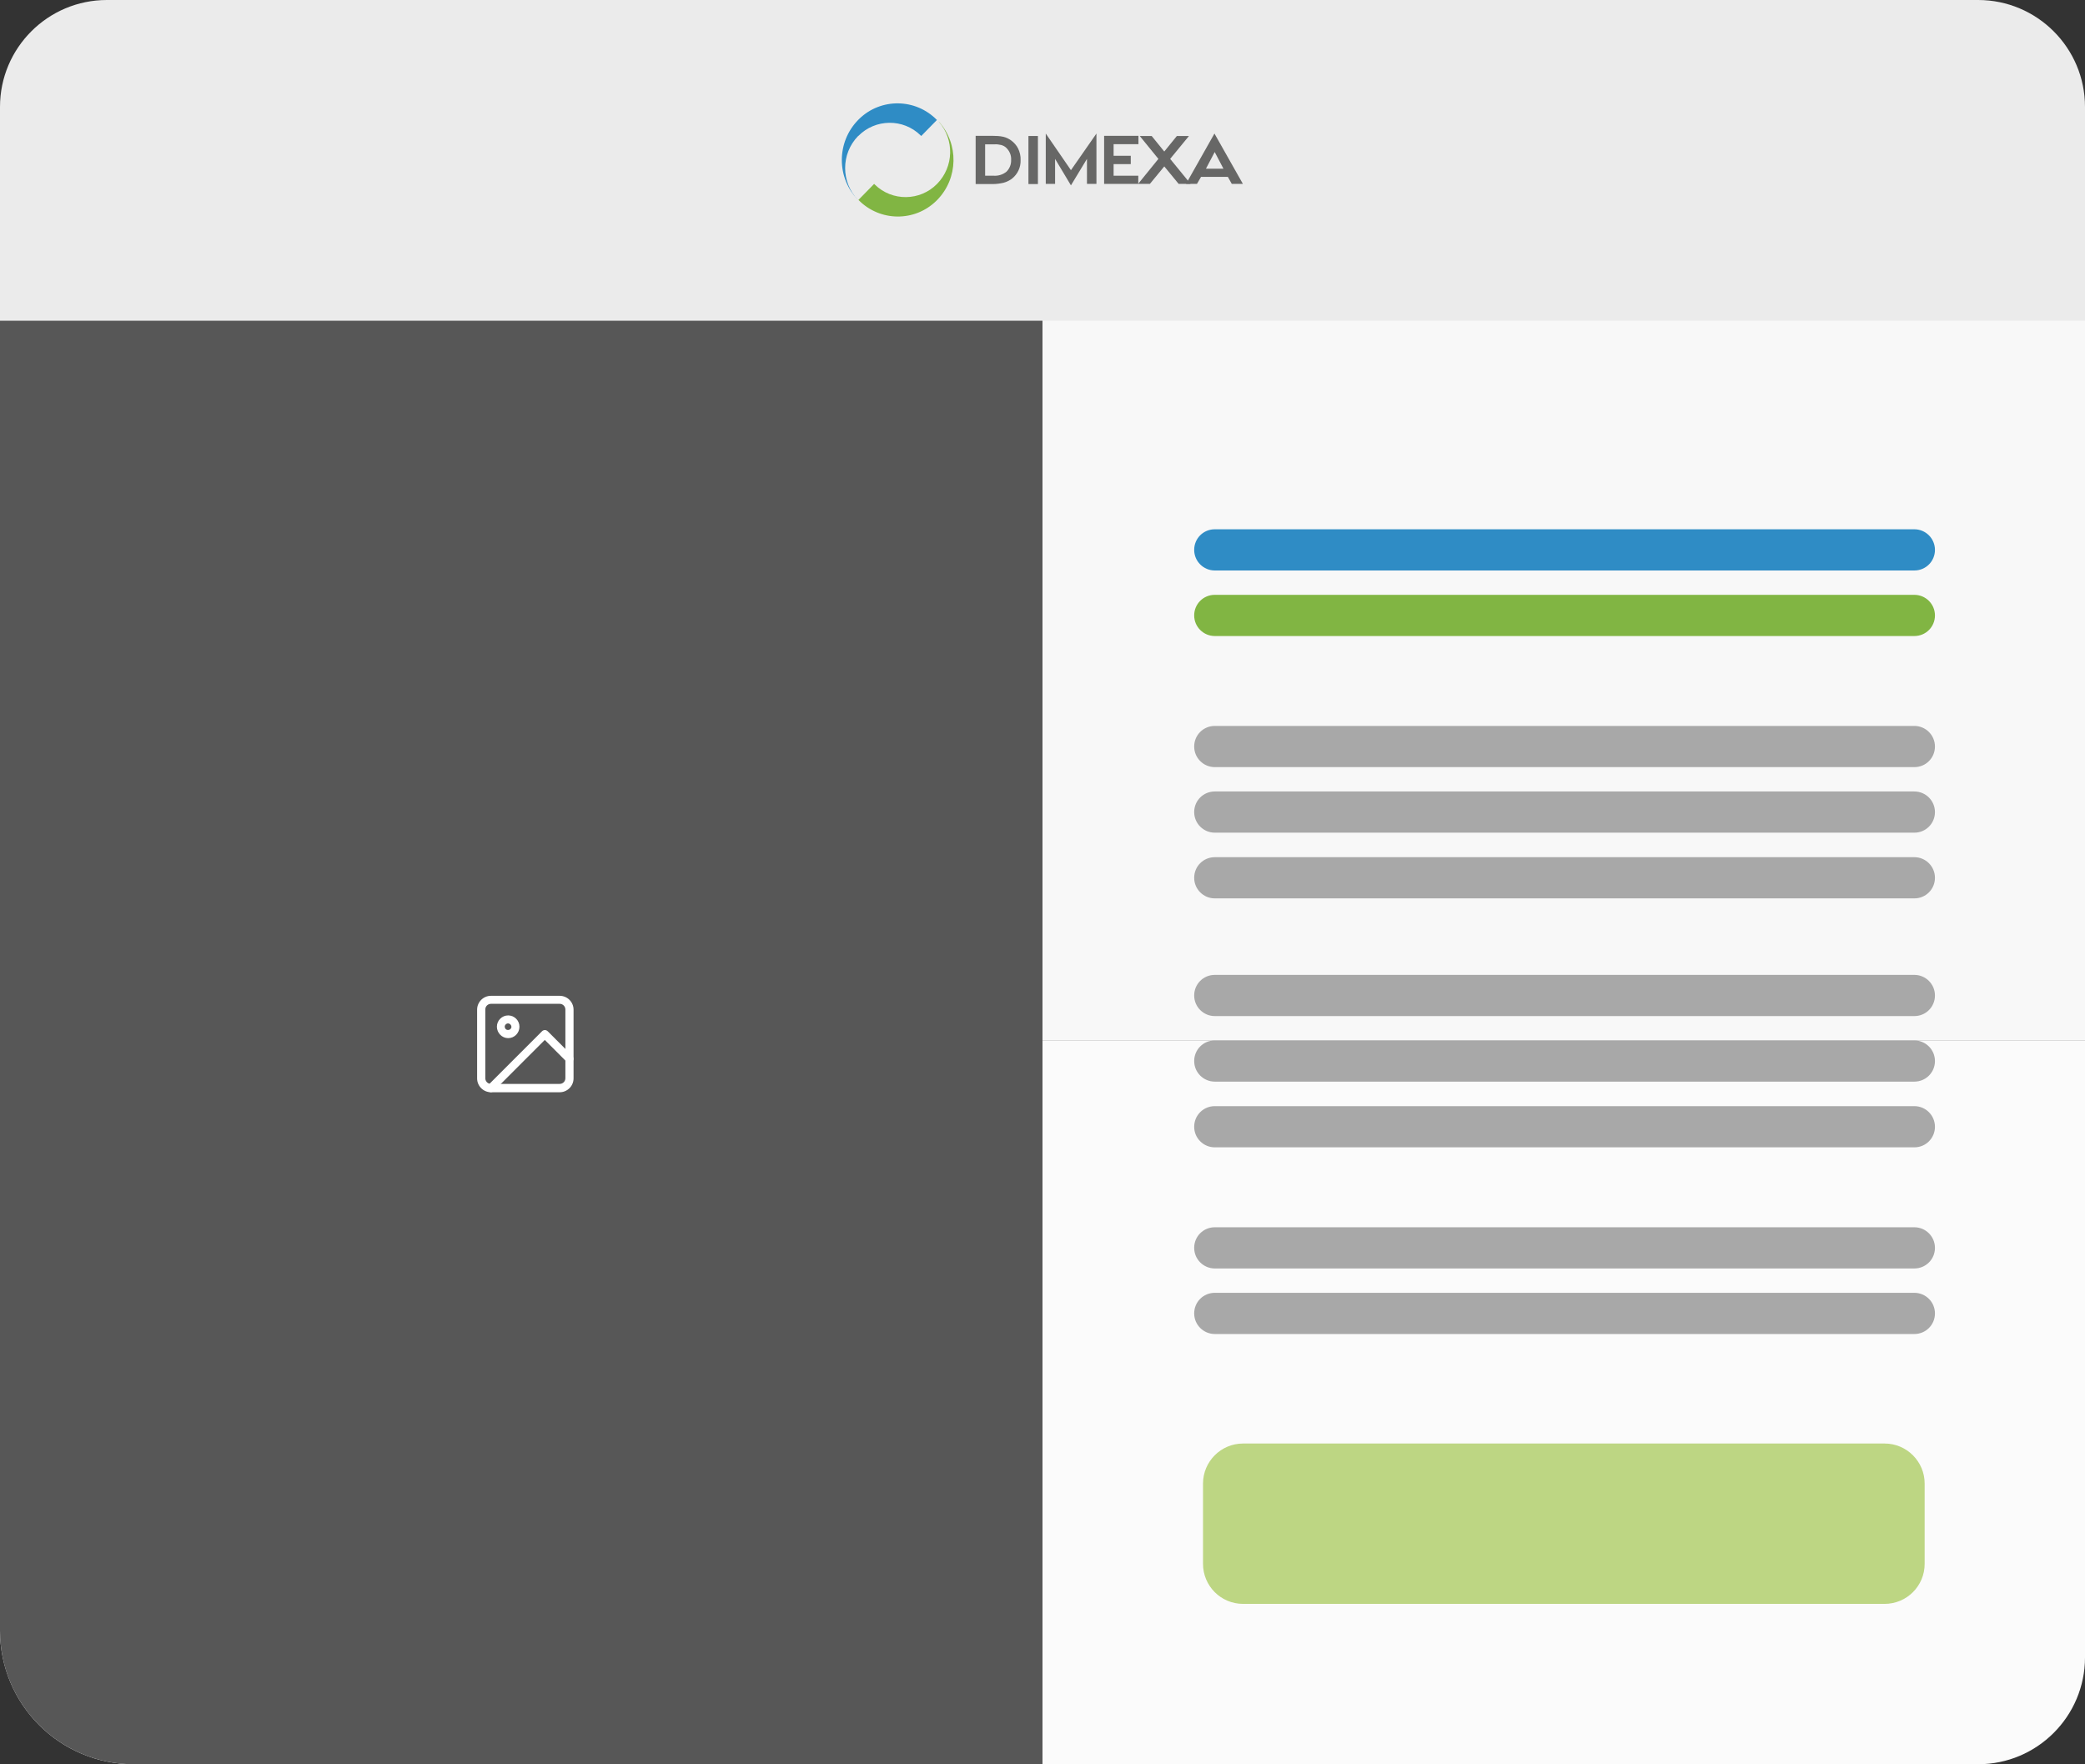 <?xml version="1.0" encoding="UTF-8"?>
<svg xmlns="http://www.w3.org/2000/svg" id="Capa_2" data-name="Capa 2" viewBox="0 0 127.56 107.93">
  <rect x="0" y="0" width="127.56" height="107.93" fill="#333333" stroke="none"/>
  <defs>
    <style>
      .cls-1 {
        fill: #575757;
      }

      .cls-1, .cls-2, .cls-3, .cls-4, .cls-5, .cls-6, .cls-7, .cls-8, .cls-9, .cls-10 {
        stroke-width: 0px;
      }

      .cls-2 {
        fill: #f8f8f8;
      }

      .cls-3 {
        fill: #bdd683;
      }

      .cls-4 {
        fill: #fbfbfb;
      }

      .cls-5 {
        fill: #676766;
      }

      .cls-6 {
        fill: #a8a8a8;
      }

      .cls-7 {
        fill: #81b543;
      }

      .cls-8 {
        fill: #ebebeb;
      }

      .cls-9 {
        fill: #fff;
      }

      .cls-10 {
        fill: #2f8cc5;
      }
    </style>
  </defs>
  <g id="Capa_1-2" data-name="Capa 1">
    <g>
      <path class="cls-8" d="M6.54,0h114.48c3.61,0,6.54,2.93,6.54,6.54v57.11H0V6.54C0,2.93,2.93,0,6.54,0"></path>
      <path class="cls-4" d="M127.56,19.62h0v44.03H0v36.1c0,4.52,3.66,8.18,8.18,8.18h112.84c3.61,0,6.54-2.93,6.54-6.54V19.62Z"></path>
      <rect class="cls-2" x="0" y="19.62" width="127.56" height="44.03"></rect>
      <path class="cls-6" d="M74.32,44.41h42.8c.69,0,1.26.56,1.26,1.26s-.56,1.26-1.26,1.26h-42.8c-.69,0-1.26-.56-1.26-1.26s.56-1.26,1.26-1.26"></path>
      <path class="cls-6" d="M74.32,48.42h42.8c.69,0,1.26.56,1.26,1.26s-.56,1.26-1.26,1.26h-42.8c-.69,0-1.26-.56-1.26-1.26s.56-1.26,1.26-1.26"></path>
      <path class="cls-10" d="M74.32,32.38h42.8c.69,0,1.26.56,1.26,1.26s-.56,1.26-1.26,1.26h-42.8c-.69,0-1.26-.56-1.26-1.26s.56-1.26,1.26-1.26"></path>
      <path class="cls-7" d="M74.32,36.39h42.8c.69,0,1.26.56,1.26,1.26s-.56,1.26-1.26,1.26h-42.8c-.69,0-1.26-.56-1.26-1.26s.56-1.26,1.26-1.26"></path>
      <path class="cls-6" d="M74.32,52.44h42.8c.69,0,1.26.56,1.26,1.26s-.56,1.26-1.26,1.26h-42.8c-.69,0-1.26-.56-1.26-1.26s.56-1.26,1.26-1.26"></path>
      <path class="cls-6" d="M74.32,59.64h42.8c.69,0,1.26.56,1.26,1.26s-.56,1.26-1.26,1.26h-42.8c-.69,0-1.26-.56-1.26-1.26s.56-1.26,1.26-1.26"></path>
      <path class="cls-6" d="M74.32,63.65h42.8c.69,0,1.26.56,1.26,1.26s-.56,1.26-1.26,1.26h-42.8c-.69,0-1.26-.56-1.26-1.26s.56-1.26,1.26-1.26"></path>
      <path class="cls-6" d="M74.32,67.67h42.8c.69,0,1.26.56,1.26,1.26s-.56,1.26-1.26,1.26h-42.8c-.69,0-1.26-.56-1.26-1.26s.56-1.26,1.26-1.26"></path>
      <path class="cls-6" d="M74.32,75.08h42.8c.69,0,1.26.56,1.26,1.26s-.56,1.26-1.26,1.26h-42.8c-.69,0-1.26-.56-1.26-1.26s.56-1.26,1.26-1.26"></path>
      <path class="cls-6" d="M74.32,79.09h42.8c.69,0,1.26.56,1.26,1.26s-.56,1.26-1.26,1.26h-42.8c-.69,0-1.26-.56-1.26-1.26s.56-1.26,1.26-1.26"></path>
      <path class="cls-1" d="M0,19.62h63.78v88.31H8.18C3.66,107.93,0,104.27,0,99.76V19.62Z"></path>
      <path class="cls-9" d="M30.04,61.16v.25h4.2c.2,0,.35.16.35.35v4.2c0,.2-.16.35-.35.35h-4.2c-.2,0-.35-.16-.35-.35v-4.2c0-.2.16-.35.35-.35v-.49c-.47,0-.85.38-.85.85v4.2c0,.47.38.85.85.85h4.2c.47,0,.85-.38.85-.85v-4.2c0-.47-.38-.85-.85-.85h-4.2v.24Z"></path>
      <path class="cls-9" d="M31.54,62.81h-.25c0,.11-.09.2-.21.2s-.2-.09-.2-.2.09-.2.2-.2c.11,0,.2.09.21.2h.49c0-.38-.31-.69-.69-.69s-.69.31-.69.69.31.7.69.7.69-.31.69-.7h-.24Z"></path>
      <path class="cls-9" d="M35.01,64.59l-1.5-1.5c-.1-.1-.25-.1-.35,0l-3.3,3.3c-.1.1-.1.25,0,.35.1.1.25.1.35,0l3.12-3.12,1.33,1.33c.1.1.25.1.35,0,.1-.1.1-.25,0-.35"></path>
      <path class="cls-3" d="M76.05,88.31h39.25c1.35,0,2.45,1.1,2.45,2.45v4.91c0,1.36-1.1,2.45-2.45,2.45h-39.25c-1.36,0-2.45-1.1-2.45-2.45v-4.91c0-1.35,1.1-2.45,2.45-2.45"></path>
      <path class="cls-10" d="M52.51,8.32c1.04-1.06,2.75-1.08,3.81-.04l.04.04.96-.98c-1.3-1.33-3.43-1.36-4.76-.06-.02.02-.04.04-.06.06-1.33,1.36-1.33,3.54,0,4.9-1.06-1.09-1.06-2.83,0-3.92"></path>
      <path class="cls-7" d="M57.43,7.44c.97,1.1.93,2.76-.1,3.81-1.04,1.06-2.75,1.08-3.81.04-.01-.01-.03-.03-.04-.04l-.96.98c1.3,1.33,3.43,1.36,4.76.06.02-.02.04-.04.06-.06,1.29-1.32,1.33-3.42.1-4.79"></path>
      <path class="cls-5" d="M60.27,8.82v1.93h.52c.29.02.57-.07.79-.25.19-.19.29-.45.28-.71.02-.29-.1-.57-.32-.77-.08-.07-.18-.12-.29-.15-.13-.03-.27-.05-.4-.04h-.57ZM59.69,11.25v-2.94h1.03c.23,0,.45.01.67.06.17.04.33.12.47.22.18.13.33.3.43.5.1.21.16.45.15.69.02.45-.18.88-.54,1.16-.15.11-.32.19-.5.24-.22.05-.44.08-.66.08h-1.05Z"></path>
      <rect class="cls-5" x="62.92" y="8.32" width=".58" height="2.94"></rect>
      <polygon class="cls-5" points="63.98 11.25 63.98 8.17 65.52 10.41 67.08 8.17 67.08 11.25 66.5 11.25 66.5 9.72 65.52 11.34 64.55 9.72 64.55 11.25 63.98 11.25"></polygon>
      <polygon class="cls-5" points="69.63 11.25 70.87 9.72 69.73 8.32 70.46 8.32 71.23 9.27 72 8.32 72.74 8.32 71.59 9.72 72.84 11.25 72.11 11.25 71.23 10.18 70.35 11.25 69.63 11.25"></polygon>
      <polygon class="cls-5" points="68.13 10.75 68.13 10.04 69.18 10.04 69.18 9.53 68.13 9.53 68.13 8.82 69.65 8.82 69.65 8.31 67.55 8.31 67.55 11.25 69.64 11.25 69.64 10.75 68.13 10.75"></polygon>
      <path class="cls-5" d="M74.31,9.29l.54,1.03h-1.07l.54-1.03ZM75.37,11.25h.67l-1.74-3.08-1.74,3.08h.67l.25-.43h1.64l.24.43Z"></path>
    </g>
  </g>
</svg>
